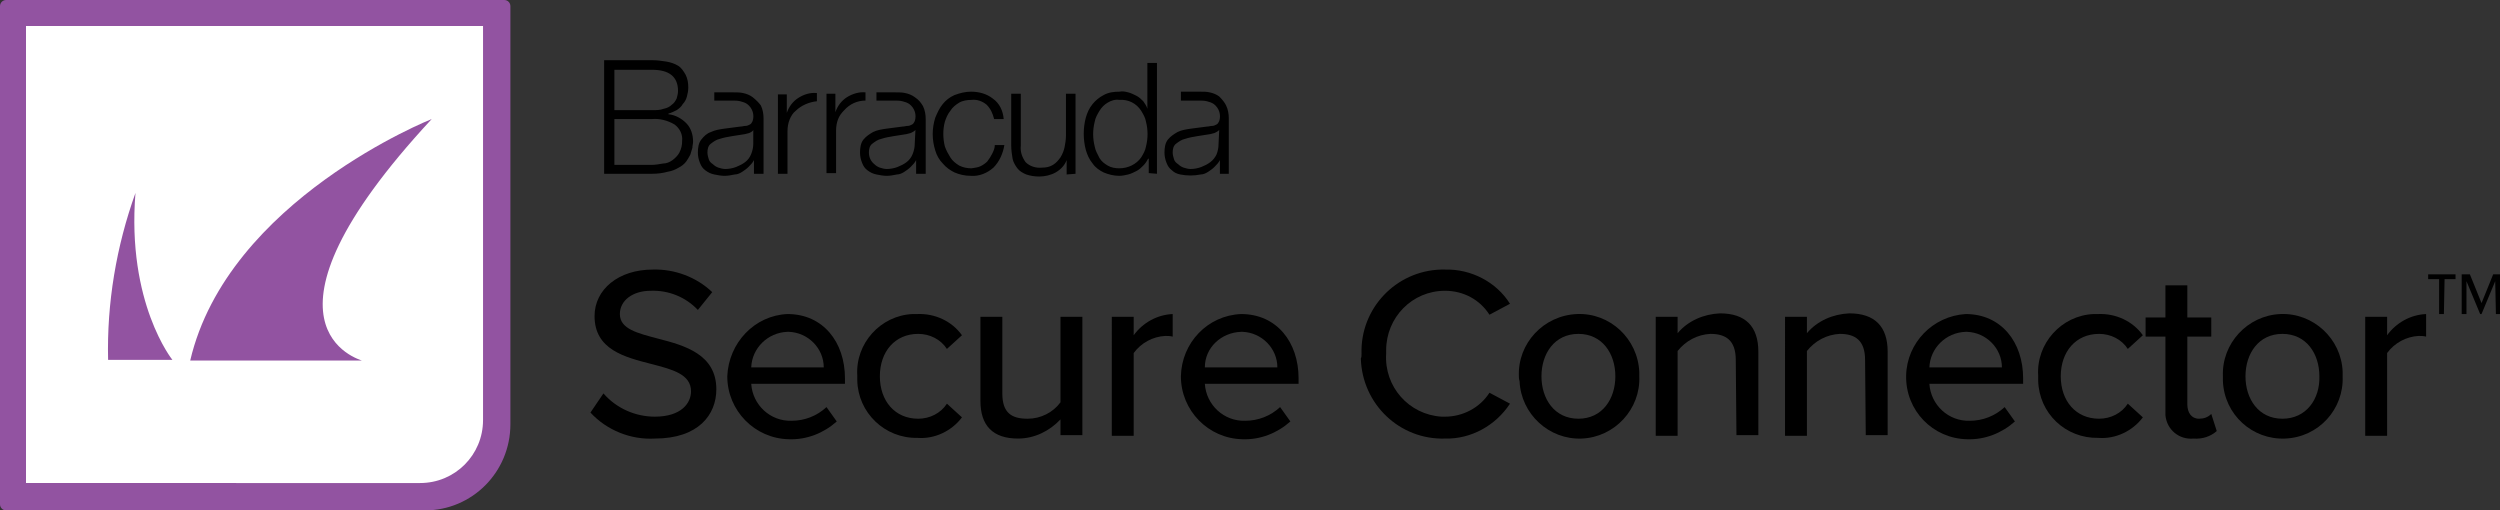 <?xml version="1.0" encoding="utf-8"?>
<!-- Generator: Adobe Illustrator 26.0.2, SVG Export Plug-In . SVG Version: 6.00 Build 0)  -->
<svg version="1.1" id="Capa_1" xmlns="http://www.w3.org/2000/svg" xmlns:xlink="http://www.w3.org/1999/xlink" x="0px" y="0px"
	 viewBox="0 0 365.4 74.6" style="enable-background:new 0 0 365.4 74.6;" xml:space="preserve">
<rect x="0" y="0" width="365.4" height="74.6" fill="#333333" stroke="none"/>
<style type="text/css">
	.st0{fill:#9253A1;}
	.st1{fill:#FFFFFF;}
</style>
<g id="Layer_2_00000127761659904320808050000015567557333356953017_" transform="translate(0)">
	<g id="Layer_6" transform="translate(0)">
		<path id="Path_9715" d="M122.1,13.7v2.7l0,0c0.3-0.9,0.9-1.7,1.7-2.2c0.8-0.5,1.8-0.8,2.7-0.7v1.2c-1.2,0-2.3,0.5-3.1,1.4
			c-0.4,0.4-0.7,0.8-0.9,1.3c-0.2,0.5-0.3,1.1-0.3,1.7v6.2h-1.4V13.7H122.1z M113.7,13.7v11.7h1.4v-6.2c0-0.6,0.1-1.2,0.3-1.7
			c0.2-0.5,0.5-1,0.9-1.3c0.8-0.8,2-1.3,3.1-1.4v-1.2c-1-0.1-1.9,0.2-2.7,0.7c-0.8,0.5-1.4,1.3-1.7,2.2l0,0v-2.7H113.7z M144.2,15.3
			c0.6,0.6,0.9,1.3,1.1,2.1h1.4c-0.1-1.2-0.6-2.3-1.6-3c-0.9-0.7-2-1-3.2-1c-0.8,0-1.6,0.2-2.4,0.5c-0.7,0.3-1.3,0.8-1.7,1.3
			c-0.5,0.6-0.8,1.3-1.1,2c-0.5,1.6-0.5,3.2,0,4.8c0.2,0.7,0.6,1.4,1.1,1.9c0.5,0.6,1.1,1,1.7,1.3c0.7,0.3,1.5,0.5,2.4,0.5
			c1.2,0.1,2.4-0.4,3.3-1.2c0.9-0.9,1.4-2.1,1.6-3.3h-1.4c0,0.5-0.2,0.9-0.4,1.3c-0.2,0.4-0.4,0.7-0.7,1.1c-0.3,0.3-0.6,0.5-1,0.7
			c-0.4,0.2-0.8,0.2-1.3,0.3c-0.6,0-1.2-0.1-1.8-0.4c-0.5-0.3-1-0.7-1.3-1.2c-0.3-0.5-0.6-1-0.8-1.6c-0.3-1.2-0.3-2.5,0-3.6
			c0.2-0.6,0.4-1.1,0.8-1.6c0.3-0.5,0.8-0.9,1.3-1.2c0.5-0.3,1.2-0.4,1.8-0.4C142.8,14.5,143.6,14.8,144.2,15.3 M157.2,25.4V13.7
			h-1.4v6.1c0,0.6-0.1,1.2-0.2,1.7c-0.1,0.5-0.3,1-0.6,1.5c-0.3,0.4-0.6,0.8-1.1,1.1c-0.5,0.3-1,0.4-1.6,0.4
			c-0.9,0.1-1.8-0.2-2.4-0.8c-0.5-0.7-0.8-1.5-0.7-2.4v-7.6h-1.4v7.6c0,0.6,0.1,1.3,0.2,1.9c0.1,0.5,0.4,1,0.7,1.4
			c0.3,0.4,0.8,0.7,1.3,0.9c0.6,0.2,1.2,0.3,1.9,0.3c0.8,0,1.7-0.2,2.4-0.6c0.7-0.4,1.3-1,1.6-1.8l0,0v2.1L157.2,25.4z M169.1,25.4
			V9.2h-1.4v6.7l0,0c-0.1-0.4-0.4-0.8-0.6-1.1c-0.3-0.3-0.6-0.6-1-0.8c-0.4-0.2-0.8-0.4-1.2-0.5c-0.4-0.1-0.8-0.2-1.3-0.1
			c-0.8,0-1.6,0.1-2.3,0.5c-0.6,0.3-1.2,0.8-1.6,1.3c-0.5,0.6-0.8,1.3-1,2c-0.4,1.5-0.4,3.2,0,4.7c0.2,0.7,0.5,1.4,1,2
			c0.4,0.6,1,1,1.6,1.3c0.7,0.3,1.5,0.5,2.3,0.5c0.4,0,0.9-0.1,1.3-0.2c0.4-0.1,0.8-0.3,1.2-0.5c0.4-0.2,0.7-0.5,1-0.8
			c0.3-0.3,0.5-0.6,0.7-1h0.1v2.1L169.1,25.4z M160,21.4c-0.3-1.2-0.3-2.4,0-3.6c0.1-0.6,0.4-1.1,0.7-1.6c0.3-0.5,0.7-0.9,1.2-1.2
			c0.5-0.3,1.1-0.5,1.7-0.4c1.3-0.1,2.5,0.5,3.2,1.6c0.3,0.5,0.6,1,0.7,1.6c0.3,1.2,0.3,2.4,0,3.6c-0.1,0.6-0.4,1.1-0.7,1.6
			c-0.7,1-1.9,1.6-3.2,1.6c-0.6,0-1.2-0.1-1.7-0.4c-0.5-0.3-0.9-0.6-1.2-1.1C160.4,22.5,160.1,22,160,21.4 M134.9,15.5
			c0.3,0.6,0.4,1.3,0.4,1.9v8h-1.4v-2l0,0c-0.2,0.4-0.5,0.7-0.8,1c-0.3,0.3-0.6,0.5-0.9,0.7c-0.3,0.2-0.7,0.4-1.1,0.4
			c-0.5,0.1-1,0.2-1.5,0.2c-0.5,0-1-0.1-1.5-0.2c-0.5-0.1-0.9-0.3-1.3-0.6c-0.4-0.3-0.6-0.6-0.8-1.1c-0.2-0.5-0.3-1-0.3-1.5
			c0-0.7,0.1-1.4,0.5-1.9c0.4-0.5,0.9-0.8,1.4-1.1c0.6-0.3,1.3-0.4,2-0.5l2.3-0.3c0.3,0,0.5-0.1,0.8-0.1c0.2,0,0.4-0.1,0.6-0.2
			c0.2-0.1,0.3-0.3,0.4-0.5c0.3-0.9,0-1.9-0.8-2.5c-0.3-0.2-0.6-0.3-1-0.4c-0.4-0.1-0.8-0.1-1.2-0.1h-2.6v-1.2h2.8
			c0.5,0,1,0,1.4,0.1c0.5,0.1,1,0.3,1.4,0.6C134.3,14.6,134.6,15,134.9,15.5 M133.8,19L133.8,19c-0.2,0.2-0.4,0.3-0.6,0.4
			c-0.2,0.1-0.4,0.1-0.7,0.2c-0.6,0.1-1.2,0.2-1.9,0.3c-0.6,0.1-1.2,0.2-1.8,0.4c-0.5,0.1-0.9,0.4-1.3,0.7c-0.4,0.3-0.5,0.8-0.5,1.3
			c0,0.7,0.3,1.3,0.8,1.7c0.2,0.2,0.5,0.4,0.8,0.5c0.3,0.1,0.7,0.2,1,0.2c0.5,0,1.1-0.1,1.6-0.3c0.5-0.2,0.9-0.4,1.3-0.7
			c0.4-0.3,0.7-0.7,0.9-1.2c0.2-0.5,0.3-1,0.3-1.5L133.8,19z M111.2,15.4c0.3,0.6,0.4,1.3,0.4,1.9v8.1h-1.4v-2l0,0
			c-0.2,0.4-0.5,0.7-0.8,1c-0.3,0.3-0.6,0.5-0.9,0.7c-0.3,0.2-0.7,0.4-1.1,0.4c-0.5,0.1-1,0.2-1.5,0.2c-0.5,0-1-0.1-1.5-0.2
			c-0.5-0.1-0.9-0.3-1.3-0.6c-0.4-0.3-0.6-0.6-0.8-1.1c-0.2-0.5-0.3-1-0.3-1.5c0-0.7,0.1-1.4,0.5-1.9c0.4-0.5,0.8-0.9,1.4-1.1
			c0.6-0.3,1.3-0.4,2-0.5l2.3-0.3c0.3,0,0.5-0.1,0.8-0.1c0.2,0,0.4-0.1,0.6-0.2c0.2-0.1,0.3-0.3,0.4-0.5c0.3-0.9,0-1.9-0.8-2.5
			c-0.3-0.2-0.6-0.3-1-0.4c-0.4-0.1-0.8-0.1-1.2-0.1h-2.6v-1.2h2.8c0.5,0,1,0,1.4,0.1c0.5,0.1,1,0.3,1.4,0.6
			C110.5,14.6,110.9,15,111.2,15.4 M110.1,19L110.1,19c-0.1,0.2-0.3,0.3-0.5,0.4c-0.2,0.1-0.4,0.1-0.7,0.2c-0.6,0.1-1.2,0.2-1.9,0.3
			c-0.6,0.1-1.2,0.2-1.8,0.4c-0.5,0.1-0.9,0.4-1.3,0.7c-0.4,0.3-0.5,0.8-0.5,1.3c0,0.3,0.1,0.7,0.2,1c0.1,0.3,0.3,0.5,0.6,0.7
			c0.2,0.2,0.5,0.4,0.8,0.5c0.3,0.1,0.7,0.2,1,0.2c0.5,0,1.1-0.1,1.6-0.3c0.5-0.2,0.9-0.4,1.3-0.7c0.4-0.3,0.7-0.7,0.9-1.2
			c0.2-0.5,0.3-1,0.3-1.5L110.1,19z M179.2,15.4c0.3,0.6,0.4,1.3,0.4,1.9v8.1h-1.3v-2l0,0c-0.2,0.4-0.5,0.7-0.8,1
			c-0.3,0.3-0.6,0.5-0.9,0.7c-0.3,0.2-0.7,0.4-1.1,0.4c-1,0.2-2,0.2-3,0c-0.5-0.1-0.9-0.3-1.2-0.6c-0.4-0.3-0.6-0.6-0.8-1.1
			c-0.2-0.5-0.3-1-0.3-1.5c0-0.7,0.1-1.4,0.5-1.9c0.4-0.5,0.9-0.8,1.4-1.1c0.6-0.3,1.3-0.4,2-0.5l2.3-0.3c0.3,0,0.5-0.1,0.8-0.1
			c0.2,0,0.4-0.1,0.6-0.2c0.2-0.1,0.3-0.3,0.4-0.5c0.3-0.9,0-1.9-0.8-2.5c-0.3-0.2-0.6-0.3-1-0.4c-0.4-0.1-0.8-0.1-1.2-0.1h-2.6
			v-1.3h2.8c0.5,0,1,0,1.4,0.1c0.5,0.1,1,0.3,1.4,0.6C178.7,14.6,179,15,179.2,15.4 M178.2,19L178.2,19c-0.2,0.2-0.4,0.3-0.6,0.4
			c-0.2,0.1-0.4,0.1-0.7,0.2c-0.6,0.1-1.2,0.2-1.9,0.3c-0.6,0.1-1.2,0.2-1.8,0.4c-0.5,0.1-0.9,0.4-1.3,0.7c-0.4,0.3-0.5,0.8-0.5,1.3
			c0,0.3,0.1,0.7,0.2,1c0.1,0.3,0.3,0.5,0.6,0.7c0.2,0.2,0.5,0.4,0.8,0.5c0.3,0.1,0.7,0.2,1,0.2c0.5,0,1.1-0.1,1.6-0.3
			c0.5-0.2,0.9-0.4,1.3-0.7c0.4-0.3,0.7-0.7,0.9-1.1c0.2-0.5,0.3-1,0.3-1.5L178.2,19z M88.3,8.8v16.6h7c0.8,0,1.6-0.1,2.3-0.3
			c0.6-0.1,1.1-0.3,1.6-0.6c0.4-0.2,0.8-0.5,1.1-0.9c0.2-0.3,0.4-0.6,0.6-1c0.1-0.3,0.2-0.7,0.3-1c0-0.3,0.1-0.6,0.1-0.9
			c0-1-0.3-2-1-2.7c-0.7-0.7-1.6-1.2-2.6-1.3v-0.1c0.4-0.1,0.8-0.3,1.2-0.5c0.3-0.2,0.7-0.5,0.9-0.9c0.3-0.3,0.5-0.7,0.6-1.1
			c0.1-0.4,0.2-0.8,0.2-1.3c0-0.7-0.1-1.3-0.4-1.9c-0.3-0.5-0.6-1-1.1-1.3c-0.5-0.3-1.1-0.5-1.7-0.6c-0.7-0.1-1.3-0.2-2-0.2
			L88.3,8.8z M89.8,16.1v-5.9h5.5c2.5,0,3.8,1,3.8,3.1c0,0.4-0.1,0.7-0.2,1.1c-0.2,0.4-0.4,0.7-0.7,0.9c-0.3,0.3-0.7,0.5-1.2,0.6
			c-0.5,0.2-1.1,0.2-1.6,0.2L89.8,16.1z M89.8,24.1v-6.7h5.5c1.1-0.1,2.3,0.2,3.3,0.8c0.8,0.6,1.2,1.5,1.1,2.4
			c0,0.6-0.1,1.1-0.4,1.7c-0.2,0.4-0.6,0.8-1,1.1c-0.4,0.3-0.9,0.5-1.4,0.5c-0.6,0.1-1.1,0.2-1.7,0.2L89.8,24.1z"/>
		<path id="Path_9716" d="M88.2,57.5c1.9,2.2,4.7,3.4,7.5,3.4c3.9,0,5.3-2,5.3-3.7c0-2.5-2.7-3.2-5.8-4c-3.9-1-8.3-2.1-8.3-7
			c0-3.9,3.5-6.8,8.5-6.8c3.2-0.1,6.4,1.1,8.7,3.3l-2.1,2.6c-1.8-1.9-4.3-2.9-6.9-2.8c-2.6,0-4.5,1.4-4.5,3.4c0,2.2,2.6,2.8,5.6,3.6
			c3.9,1,8.5,2.3,8.5,7.4c0,3.7-2.6,7.2-9,7.2c-3.5,0.2-7-1.2-9.4-3.8L88.2,57.5z"/>
		<path id="Path_9717" d="M115.1,45.9c5.2,0,8.4,4.1,8.4,9.4v0.8h-13.7c0.2,3.1,2.8,5.5,5.9,5.4c1.9,0,3.7-0.7,5.1-2l1.5,2.1
			c-1.9,1.7-4.4,2.7-7,2.6c-5-0.1-9-4.2-9-9.2C106.5,50.1,110.3,46.1,115.1,45.9L115.1,45.9z M109.8,53.7h10.6
			c0-2.8-2.3-5.1-5.1-5.2c-0.1,0-0.1,0-0.2,0C112.2,48.6,109.9,50.9,109.8,53.7z"/>
		<path id="Path_9718" d="M134.1,45.9c2.5-0.1,5,1,6.5,3.1l-2.2,2c-0.9-1.4-2.5-2.2-4.2-2.2c-3.4,0-5.6,2.6-5.6,6.2s2.2,6.2,5.6,6.2
			c1.7,0,3.3-0.8,4.2-2.2l2.2,2c-1.5,2-4,3.2-6.5,3c-4.8,0.1-8.7-3.7-8.8-8.4c0-0.2,0-0.4,0-0.7c-0.3-4.7,3.4-8.8,8.1-9
			C133.6,45.9,133.9,45.9,134.1,45.9z"/>
		<path id="Path_9719" d="M155,61.3c-1.6,1.7-3.8,2.8-6.2,2.8c-3.7,0-5.5-1.9-5.5-5.5V46.3h3.2v11.2c0,2.9,1.4,3.7,3.7,3.7
			c1.9,0,3.7-0.9,4.8-2.4V46.3h3.2v17.3H155V61.3z"/>
		<path id="Path_9720" d="M162.5,46.3h3.2V49c1.3-1.8,3.4-3,5.7-3.1v3.3c-0.4-0.1-0.7-0.1-1.1-0.1c-1.8,0.1-3.5,1-4.6,2.5v12.1h-3.2
			V46.3z"/>
		<path id="Path_9721" d="M181.4,45.9c5.2,0,8.4,4.1,8.4,9.4v0.8h-13.7c0.2,3.1,2.8,5.5,5.9,5.4c1.9,0,3.7-0.7,5.1-2l1.5,2.1
			c-1.9,1.7-4.4,2.7-7,2.6c-5-0.1-9-4.2-9-9.2C172.7,50.1,176.5,46.1,181.4,45.9L181.4,45.9z M176.1,53.7h10.6
			c0-2.8-2.3-5.1-5.1-5.2c-0.1,0-0.1,0-0.2,0C178.5,48.6,176.1,50.8,176.1,53.7L176.1,53.7z"/>
		<path id="Path_9722" d="M199,51.7c-0.2-6.6,5-12.1,11.6-12.3c0.2,0,0.4,0,0.6,0c3.8-0.1,7.5,1.8,9.5,5l-3,1.6
			c-1.4-2.2-3.8-3.5-6.5-3.5c-4.8,0-8.6,3.9-8.6,8.7c0,0.2,0,0.3,0,0.5c-0.3,4.8,3.3,8.9,8.1,9.2c0.2,0,0.3,0,0.5,0
			c2.6,0,5.1-1.3,6.5-3.5l3,1.6c-2.1,3.2-5.7,5.2-9.5,5.1c-6.6,0.2-12.1-5-12.3-11.7C199,52.2,199,52,199,51.7L199,51.7z"/>
		<path id="Path_9723" d="M222,55c-0.2-4.8,3.6-8.9,8.5-9.1c4.8-0.2,8.9,3.6,9.1,8.5c0,0.2,0,0.4,0,0.6c0.2,4.8-3.6,8.9-8.4,9.1
			c-4.8,0.2-8.9-3.6-9.1-8.4C222,55.4,222,55.2,222,55z M236.1,55c0-3.3-1.9-6.2-5.4-6.2c-3.5,0-5.4,2.9-5.4,6.2s1.9,6.2,5.4,6.2
			C234.2,61.2,236.1,58.3,236.1,55L236.1,55z"/>
		<path id="Path_9724" d="M253.7,52.6c0-2.9-1.5-3.8-3.7-3.8c-1.9,0.1-3.6,1-4.8,2.5v12.4H242V46.3h3.2v2.4c1.5-1.8,3.8-2.8,6.2-2.9
			c3.7,0,5.6,1.9,5.6,5.6v12.2h-3.2L253.7,52.6z"/>
		<path id="Path_9725" d="M272.6,52.6c0-2.9-1.5-3.8-3.7-3.8c-1.9,0.1-3.6,1-4.8,2.5v12.4h-3.2V46.3h3.2v2.4
			c1.5-1.8,3.8-2.8,6.2-2.9c3.7,0,5.6,1.9,5.6,5.6v12.2h-3.2L272.6,52.6z"/>
		<path id="Path_9726" d="M287.3,45.9c5.2,0,8.4,4.1,8.4,9.4v0.8H282c0.2,3.1,2.8,5.5,5.9,5.4c1.9,0,3.7-0.7,5.1-2l1.5,2.1
			c-1.9,1.7-4.4,2.7-7,2.6c-5-0.1-9-4.2-8.9-9.3C278.7,50.1,282.5,46.2,287.3,45.9z M282,53.7h10.6c0-2.8-2.3-5.1-5.1-5.2
			c-0.1,0-0.1,0-0.2,0C284.4,48.6,282.1,50.9,282,53.7L282,53.7z"/>
		<path id="Path_9727" d="M306.7,45.9c2.5-0.1,5,1,6.5,3.1l-2.2,2c-0.9-1.4-2.5-2.2-4.2-2.2c-3.4,0-5.6,2.6-5.6,6.2s2.2,6.2,5.6,6.2
			c1.7,0,3.3-0.8,4.2-2.2l2.2,2c-1.5,2-4,3.2-6.5,3c-4.8,0.1-8.7-3.6-8.8-8.4c0-0.2,0-0.5,0-0.7c-0.3-4.7,3.4-8.8,8.1-9
			C306.2,45.9,306.5,45.9,306.7,45.9z"/>
		<path id="Path_9728" d="M316.5,59.8V49.2h-2.9v-2.8h2.9v-4.7h3.2v4.7h3.5v2.8h-3.5v9.9c0,1.2,0.6,2.1,1.7,2.1
			c0.7,0,1.3-0.2,1.8-0.7L324,63c-0.9,0.8-2.1,1.2-3.4,1.1c-2.1,0.2-3.9-1.3-4.1-3.4C316.5,60.4,316.5,60.1,316.5,59.8z"/>
		<path id="Path_9729" d="M324.9,55c-0.2-4.8,3.6-8.9,8.4-9.1c4.8-0.2,8.9,3.6,9.1,8.4c0,0.2,0,0.5,0,0.7c0.2,4.8-3.5,8.9-8.4,9.1
			c-4.8,0.2-8.9-3.5-9.1-8.4C324.9,55.5,324.9,55.2,324.9,55z M339,55c0-3.3-1.9-6.2-5.4-6.2s-5.4,2.9-5.4,6.2s1.9,6.2,5.4,6.2
			S339.1,58.3,339,55L339,55z"/>
		<path id="Path_9730" d="M345.7,46.3h3.2V49c1.3-1.8,3.4-3,5.7-3.1v3.3c-0.4-0.1-0.7-0.1-1.1-0.1c-1.8,0.1-3.5,1-4.6,2.5v12.1h-3.2
			V46.3z"/>
		<path id="Path_9731" d="M357.2,45.9h-0.7v-5.1h-1.6v-0.7h4v0.7h-1.6L357.2,45.9z M364.7,41.1l-2,4.8h-0.2l-2-4.8v4.8h-0.7v-5.8
			h1.2l1.7,4.2l1.7-4.2h1.1v5.8h-0.7L364.7,41.1z"/>
		<path id="Path_9732" class="st0" d="M0.9,0h72.8c0.5,0,0.9,0.4,0.9,0.9V62c0,7-5.6,12.6-12.5,12.6c0,0-0.1,0-0.1,0H0.9
			c-0.5,0-0.9-0.4-0.9-0.9V0.9C0,0.4,0.4,0,0.9,0z"/>
		<path id="Path_9733" class="st1" d="M3.8,3.8h66.8v57.6c0,5.1-4.1,9.2-9.2,9.2c0,0,0,0,0,0H3.8V3.8z"/>
		<path id="Path_9734" class="st0" d="M25.2,52.6h-9.4c-0.2-8.3,1.2-16.6,4-24.4C18.5,44.3,25.2,52.6,25.2,52.6z M63.1,17.4
			c0,0-29.8,11.8-35.3,35.3h25.1C52.8,52.6,34.8,47.9,63.1,17.4z"/>
	</g>
</g>
</svg>
